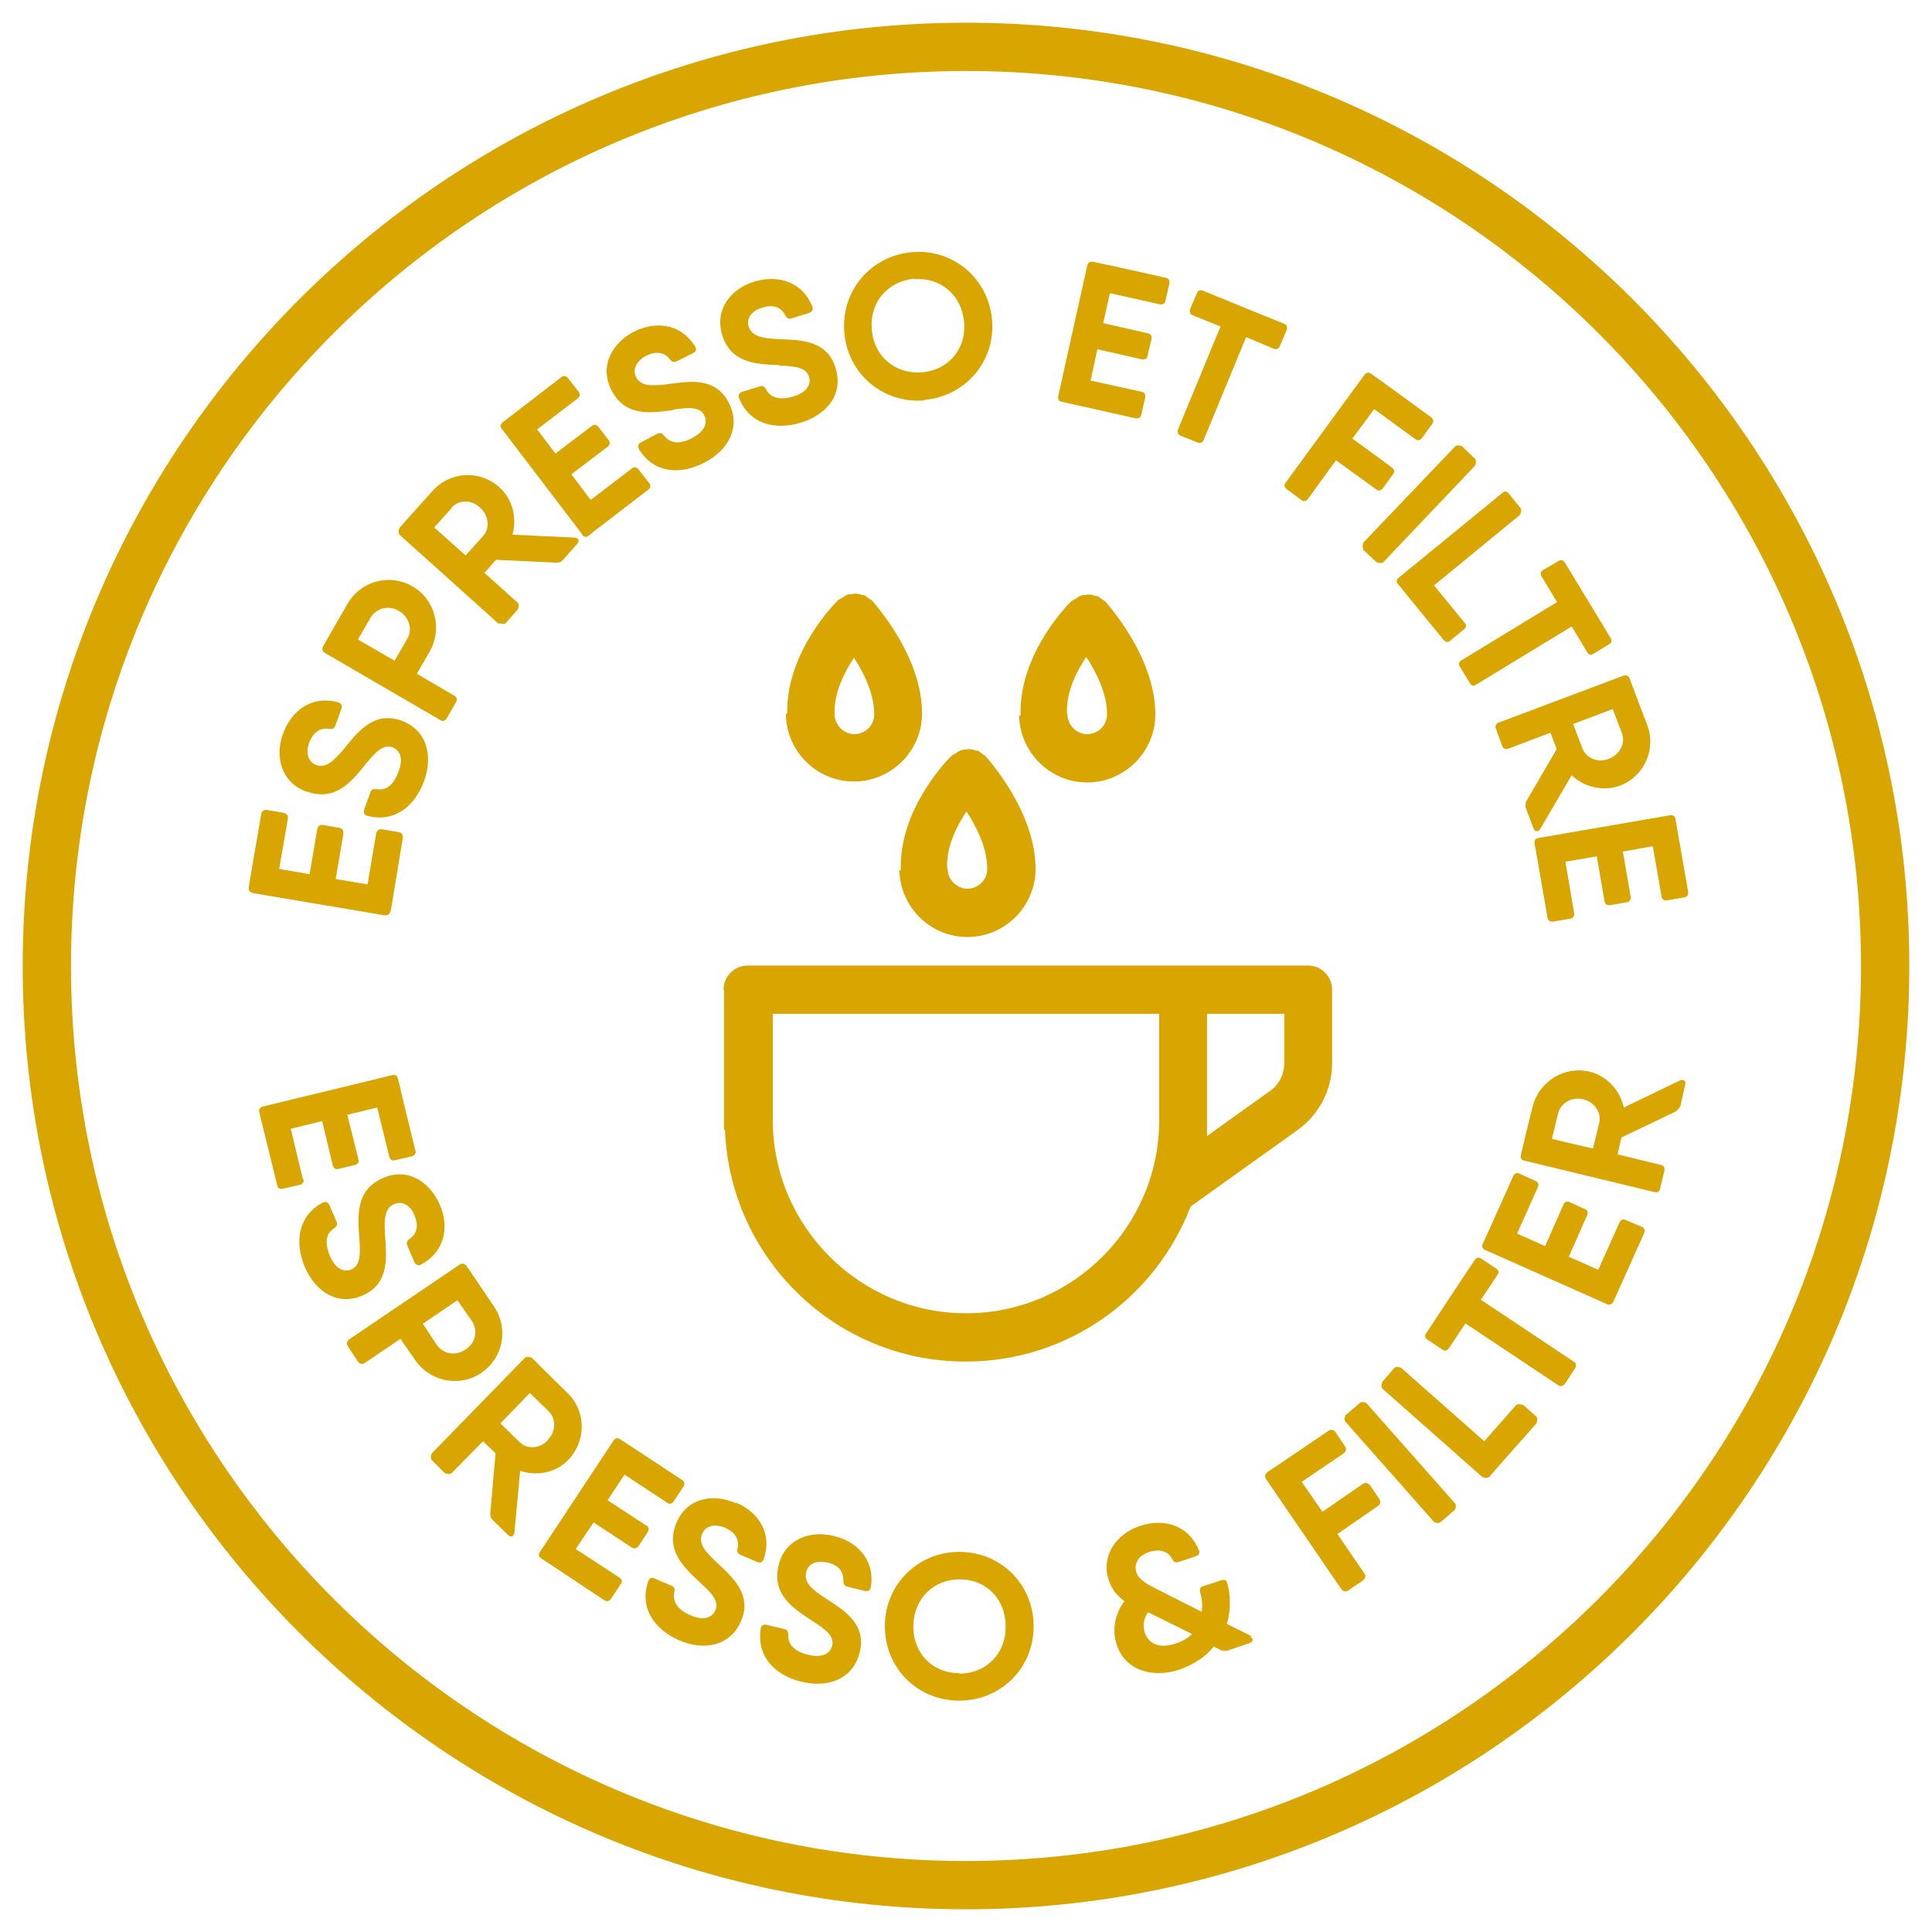 <svg viewBox="0 0 40 40" xmlns="http://www.w3.org/2000/svg" data-name="Calque 1" id="Calque_1">
  <defs>
    <style>
      .cls-1 {
        fill: #d9a500;
      }
    </style>
  </defs>
  <path d="M14.99,20.5v2.89h.02c.1,2.66,2.29,4.8,4.98,4.8,2.13,0,3.94-1.33,4.66-3.21l2.21-1.58c.45-.32.72-.84.72-1.39v-1.52c0-.27-.22-.5-.5-.5h-11.6c-.27,0-.5.22-.5.5ZM26.59,22.01c0,.23-.11.45-.3.58l-1.3.93v-2.53h1.6v1.02ZM15.99,20.99h8.01v2.2c0,2.21-1.8,4-4,4s-4-1.8-4-4v-2.2Z" class="cls-1"></path>
  <path d="M20,.47C9.23.47.47,9.23.47,20s8.76,19.53,19.53,19.53,19.53-8.76,19.53-19.53S30.77.47,20,.47ZM20,38.53C9.78,38.53,1.47,30.22,1.47,20S9.78,1.47,20,1.47s18.53,8.31,18.53,18.53-8.31,18.53-18.53,18.53Z" class="cls-1"></path>
  <path d="M8.08,18.89l.02-.09.24-1.45c.01-.06-.02-.11-.08-.12l-.35-.06c-.06-.01-.1.02-.12.08l-.18,1.06-.66-.11.16-.94c0-.06-.02-.11-.08-.12l-.34-.06c-.06-.01-.11.02-.12.08l-.16.94-.63-.11.18-1.04c.01-.06-.02-.1-.08-.12l-.35-.06c-.06-.01-.11.02-.12.08l-.18,1.04-.08.48c-.01.06.02.1.08.12l2.73.46c.06.01.11-.02.12-.08Z" class="cls-1"></path>
  <path d="M6.36,16.39c.59.21.93-.22,1.21-.57.19-.23.36-.42.55-.35.16.06.24.23.13.51-.1.27-.25.39-.45.36-.07-.01-.11,0-.13.06l-.13.36c-.02.06,0,.11.06.13.57.15.99-.2,1.18-.72.19-.52.06-1.06-.47-1.25-.59-.21-.92.26-1.21.61-.19.22-.35.38-.55.31-.16-.06-.23-.23-.15-.46.08-.21.22-.32.41-.29.06.01.1,0,.13-.06l.13-.36c.02-.06,0-.11-.07-.13-.57-.15-.97.19-1.14.65-.17.46-.05,1,.48,1.2Z" class="cls-1"></path>
  <path d="M9.11,14.91c.06.03.1.02.14-.04l.19-.33c.03-.06.02-.11-.04-.14l-.77-.45.26-.45c.28-.48.12-1.09-.35-1.36s-1.07-.12-1.35.37l-.26.45-.24.42c-.03.06-.02.1.04.14l2.39,1.39ZM7.67,12.79c.12-.2.38-.27.59-.14.21.12.29.38.17.58l-.26.45-.76-.44.26-.45Z" class="cls-1"></path>
  <path d="M10.33,12.9s.1.04.14,0l.25-.28s.04-.1,0-.14l-.69-.62.24-.27,1.25.06c.05,0,.09-.01.13-.05l.3-.34c.06-.06.03-.12-.05-.13l-1.29-.06c.1-.35,0-.74-.27-.98-.41-.37-1.03-.33-1.39.08l-.36.4-.32.36s-.04.1,0,.14l2.06,1.85ZM9.35,10.51c.15-.17.41-.17.59,0,.18.16.21.43.06.59l-.36.4-.65-.58.36-.4Z" class="cls-1"></path>
  <path d="M12.05,11.07c.04.05.09.06.14.02l.07-.06,1.16-.89c.05-.04.06-.09.02-.14l-.22-.28c-.04-.05-.09-.06-.14-.02l-.85.65-.4-.53.75-.57c.05-.04.06-.09.02-.14l-.21-.27c-.04-.05-.09-.06-.14-.02l-.75.57-.38-.5.84-.64c.05-.04.06-.09.02-.14l-.22-.28c-.04-.05-.09-.06-.14-.02l-.83.64-.38.29c-.05.04-.06.09-.02.14l1.67,2.19Z" class="cls-1"></path>
  <path d="M13.94,8.48c.3-.04.55-.07.64.12.08.15.01.33-.25.47-.25.13-.45.12-.58-.05-.04-.05-.08-.07-.14-.04l-.34.18c-.06.03-.07.08-.04.14.31.51.87.53,1.35.28.49-.25.77-.73.51-1.24-.29-.56-.85-.44-1.31-.38-.29.03-.51.04-.61-.15-.08-.15,0-.33.2-.44.2-.1.38-.09.5.07.04.05.08.07.14.04l.34-.17c.06-.03.08-.08.04-.14-.31-.49-.84-.52-1.27-.3-.44.23-.72.7-.46,1.21.29.56.83.47,1.28.41Z" class="cls-1"></path>
  <path d="M16.14,7.57c.3.01.55.03.61.23.05.16-.05.33-.33.41-.27.08-.47.03-.56-.15-.03-.06-.07-.08-.13-.06l-.36.11c-.06.02-.09.07-.07.13.22.55.76.67,1.28.51.53-.16.89-.58.72-1.13-.18-.6-.76-.58-1.22-.6-.29-.02-.51-.05-.58-.26-.05-.16.05-.32.28-.39.22-.07.39-.02.48.16.03.06.07.08.13.06l.36-.11c.06-.02.09-.07.07-.13-.22-.54-.73-.66-1.2-.52-.47.14-.83.56-.67,1.1.18.6.73.61,1.18.63Z" class="cls-1"></path>
  <path d="M19.13,8.28c.85-.07,1.48-.79,1.41-1.65-.07-.86-.8-1.48-1.65-1.41s-1.48.79-1.41,1.66c.07.86.8,1.48,1.66,1.41ZM18.93,5.78c.54-.04.98.32,1.03.89.05.57-.34,1-.88,1.04-.54.04-.99-.33-1.03-.89-.05-.57.34-1,.88-1.05Z" class="cls-1"></path>
  <path d="M21.99,8.32l.09.02,1.43.32c.06.01.11-.01.12-.08l.08-.35c.01-.06-.01-.11-.08-.12l-1.05-.23.14-.65.92.21c.06.01.11-.01.12-.08l.08-.34c.01-.06-.01-.11-.08-.12l-.92-.21.14-.62,1.03.23c.06.01.11-.01.12-.08l.08-.35c.01-.06-.01-.11-.08-.12l-1.03-.23-.47-.1c-.06-.01-.1.01-.12.08l-.6,2.7c-.01.06.01.11.08.12Z" class="cls-1"></path>
  <path d="M24.79,9.16c.06.03.11,0,.13-.05l.88-2.13.57.24c.06.02.11,0,.13-.06l.14-.33c.02-.06,0-.11-.06-.13l-.57-.23-1.1-.45c-.06-.03-.11,0-.13.05l-.14.33c-.02.06,0,.11.06.13l.57.23-.88,2.13c-.02.06,0,.11.05.13l.35.14Z" class="cls-1"></path>
  <path d="M26.63,10.12l.31.23c.05.04.1.03.14-.02l.58-.8.83.6c.05.04.1.03.14-.02l.21-.29c.04-.05.03-.1-.02-.14l-.82-.6.45-.61.85.62c.05.04.1.03.14-.02l.21-.29c.04-.05.03-.1-.02-.14l-.85-.62-.39-.28c-.05-.04-.1-.03-.14.02l-1.63,2.23c-.04.05-.03.1.02.14Z" class="cls-1"></path>
  <path d="M28.22,11.38l.28.26s.1.04.14,0l1.9-2s.04-.1,0-.14l-.27-.26s-.1-.04-.14,0l-1.9,1.99s-.04.1,0,.14Z" class="cls-1"></path>
  <path d="M28.96,12.11l.12.15.81.99c.04.05.09.06.14.01l.28-.23c.05-.04.06-.09.01-.14l-.63-.77,1.78-1.46s.05-.09.01-.14l-.24-.3c-.04-.05-.09-.06-.14-.01l-2.14,1.75c-.05.04-.06.09-.01.14Z" class="cls-1"></path>
  <path d="M32.23,12.47l-1.97,1.2c-.06.03-.07.08-.03.14l.2.33c.03.06.08.07.14.03l1.97-1.2.32.53c.03.06.08.07.14.03l.31-.19c.06-.03.07-.08.03-.14l-.32-.53-.62-1.02c-.03-.05-.08-.07-.14-.03l-.31.18c-.05.03-.07.08-.03.14l.32.53Z" class="cls-1"></path>
  <path d="M30.97,15.08l.13.36c.02.06.07.08.13.06l.87-.33.13.34-.63,1.08s-.03.09-.01.14l.16.42c.03.08.1.08.14.01l.65-1.11c.26.25.65.34.99.22.51-.19.77-.76.57-1.27l-.19-.5-.17-.45c-.02-.06-.07-.08-.13-.06l-2.58.97c-.06.02-.08.07-.06.13ZM33.39,14.68l.19.5c.08.21-.04.44-.27.53s-.47-.01-.55-.22l-.19-.5.82-.31Z" class="cls-1"></path>
  <path d="M34.77,17.43l-.08-.47c-.01-.06-.05-.09-.12-.08l-2.72.47c-.06.01-.09.05-.08.12l.02.09.25,1.44c.01.06.05.09.12.08l.35-.06c.06-.01.09-.05.08-.12l-.18-1.06.65-.11.16.93c.01.06.05.09.12.08l.34-.06c.06-.01.09-.05.08-.12l-.16-.93.62-.11.18,1.04c.01.06.05.09.12.08l.35-.06c.06-.01.09-.05.08-.12l-.18-1.04Z" class="cls-1"></path>
  <path d="M6.27,24.41l-.25-1.04.65-.16.22.92c.02.06.06.09.12.07l.34-.08c.06-.02.09-.06.07-.12l-.23-.92.62-.15.25,1.02c.02.06.06.09.12.07l.35-.08c.06-.02.09-.06.07-.12l-.25-1.02-.11-.47c-.02-.06-.06-.09-.12-.07l-2.68.65c-.06.02-.09.06-.07.12l.02.09.35,1.42c.01.06.06.09.12.07l.35-.08c.06-.02.09-.06.07-.12Z" class="cls-1"></path>
  <path d="M7.97,25.53c-.02-.29,0-.52.19-.6.16-.07.33.01.42.23.09.21.06.38-.1.49-.05.03-.07.08-.05.13l.15.35c.03.06.07.08.14.05.51-.28.58-.8.38-1.25-.2-.45-.65-.77-1.17-.54-.58.25-.52.8-.49,1.25.02.3.03.55-.16.64-.16.07-.33,0-.45-.28-.11-.26-.09-.46.09-.57.05-.04.07-.08.05-.13l-.15-.35c-.03-.06-.07-.08-.14-.05-.52.28-.58.83-.37,1.33.22.51.68.82,1.2.59.57-.25.49-.82.46-1.28Z" class="cls-1"></path>
  <path d="M9.97,28.42c.45-.31.57-.92.25-1.38l-.29-.43-.27-.4c-.04-.05-.09-.06-.14-.03l-2.29,1.55c-.05.04-.06.09-.03.14l.21.32c.04.05.09.06.14.03l.74-.5.3.43c.31.46.93.58,1.38.27ZM8.75,27.41l.72-.49.3.43c.13.2.08.45-.13.59-.2.14-.46.1-.6-.1l-.29-.44Z" class="cls-1"></path>
  <path d="M11.74,28.83l-.39-.38-.34-.34s-.1-.04-.14,0l-1.93,1.98s-.04.1,0,.14l.27.27s.1.04.14,0l.65-.66.26.25-.11,1.25c0,.05.01.09.05.13l.32.31c.06.06.12.03.13-.05l.12-1.28c.34.12.74.04.99-.22.38-.39.38-1.01-.01-1.39ZM11.34,29.82c-.17.18-.44.19-.59.03l-.39-.38.61-.63.39.38c.16.16.15.42-.02.59Z" class="cls-1"></path>
  <path d="M13.37,31.58l-.79-.52.35-.53.88.58c.05.04.1.03.14-.03l.2-.3c.03-.05.03-.1-.03-.14l-.88-.58-.4-.26c-.05-.04-.1-.03-.14.03l-1.52,2.3c-.04.05-.03.1.03.14l.08.05,1.22.81c.05.03.1.03.14-.03l.2-.3c.04-.06.03-.1-.03-.14l-.9-.59.37-.55.79.52c.05.03.1.02.14-.03l.19-.29c.03-.05.03-.1-.03-.14Z" class="cls-1"></path>
  <path d="M15.23,31.12c-.45-.2-1-.12-1.22.4-.25.58.16.94.49,1.25.22.2.4.38.31.57-.07.16-.25.22-.52.1-.26-.11-.37-.28-.33-.48.02-.06,0-.11-.06-.13l-.35-.15c-.06-.03-.11,0-.13.06-.19.56.14,1,.64,1.22.5.22,1.05.13,1.28-.39.25-.57-.2-.94-.53-1.25-.21-.2-.36-.37-.27-.57.07-.16.25-.21.47-.12.21.09.3.24.26.43-.02.06,0,.1.06.13l.35.15c.06.03.11,0,.13-.06.19-.55-.12-.98-.57-1.17Z" class="cls-1"></path>
  <path d="M17.26,31.8c-.48-.12-1.01.06-1.14.61-.15.61.32.9.7,1.15.25.16.46.31.41.51-.04.17-.21.26-.5.19-.28-.07-.42-.21-.41-.41,0-.07-.02-.11-.08-.12l-.37-.09c-.06-.01-.11.01-.12.08-.09.59.31.97.85,1.1.54.13,1.06-.05,1.2-.61.15-.61-.36-.89-.74-1.14-.24-.16-.42-.3-.37-.52.04-.17.2-.25.44-.2.22.05.34.18.33.38,0,.06.02.1.08.12l.37.09c.06.01.11-.01.12-.08.09-.58-.3-.95-.77-1.06Z" class="cls-1"></path>
  <path d="M19.88,32.13c-.85-.01-1.55.65-1.56,1.52s.66,1.55,1.52,1.56,1.55-.65,1.56-1.52c.01-.87-.66-1.55-1.52-1.56ZM19.85,34.64c-.54,0-.95-.41-.94-.98s.43-.97.97-.96c.54,0,.95.41.94.99,0,.57-.43.97-.97.96Z" class="cls-1"></path>
  <path d="M25.92,33.88l-.52-.26c.09-.29.08-.61,0-.87-.01-.04-.05-.05-.12-.03l-.37.12c-.06.02-.08.06-.06.13.04.15.05.28.03.4l-.95-.48c-.16-.08-.35-.18-.4-.33-.07-.21.07-.37.27-.43.19-.06.38-.03.47.15.03.06.07.08.13.06l.36-.12c.06-.02.09-.07.06-.13-.23-.54-.75-.65-1.21-.5-.52.17-.81.64-.66,1.11.07.21.18.34.33.45-.2.27-.26.6-.16.9.17.53.73.7,1.29.52.32-.11.56-.28.72-.48l.16.08s.09.02.13,0l.45-.15c.08-.03.09-.09.01-.13h0ZM24.33,34.03c-.33.11-.55,0-.63-.23-.04-.13-.03-.28.07-.42l.91.45c-.09.09-.21.16-.35.2Z" class="cls-1"></path>
  <path d="M28.36,30.75c-.04-.05-.09-.06-.14-.03l-.84.58-.43-.62.87-.59c.05-.04.06-.09.03-.14l-.2-.3c-.04-.05-.09-.06-.14-.03l-.87.59-.4.27c-.05.04-.06.09-.03.14l1.56,2.28c.04.05.09.06.14.03l.31-.21c.05-.04.06-.09.03-.14l-.56-.82.84-.58c.05-.04.06-.09.03-.14l-.2-.3Z" class="cls-1"></path>
  <path d="M28.29,29.05s-.09-.05-.14,0l-.29.25s-.05.09,0,.14l1.83,2.07s.09.05.14,0l.29-.25s.05-.09,0-.14l-1.83-2.07Z" class="cls-1"></path>
  <path d="M31.53,29.09s-.1-.04-.14,0l-.66.75-1.72-1.52s-.1-.04-.14,0l-.25.29s-.04.1,0,.14l2.07,1.83s.1.04.14,0l.13-.15.85-.96s.04-.1,0-.14l-.27-.24Z" class="cls-1"></path>
  <path d="M30.66,26.91l.34-.51c.04-.05.03-.1-.03-.14l-.3-.2c-.05-.03-.1-.03-.14.03l-.34.51-.66,1c-.04.05-.03.1.03.14l.3.2c.05.04.1.03.14-.03l.34-.51,1.92,1.28c.05.03.1.02.14-.03l.21-.32c.03-.05.03-.1-.03-.14l-1.92-1.28Z" class="cls-1"></path>
  <path d="M33.66,25.26c-.06-.03-.11,0-.13.05l-.44.98-.61-.27.38-.86c.03-.06,0-.11-.05-.13l-.31-.14c-.06-.03-.11,0-.13.05l-.38.86-.58-.26.43-.96c.03-.06,0-.11-.05-.13l-.33-.15c-.06-.03-.11,0-.13.05l-.43.96-.2.44c-.03.06,0,.11.05.13l2.52,1.12c.06.03.11,0,.13-.05l.04-.08.6-1.34c.03-.06,0-.11-.05-.13l-.33-.14Z" class="cls-1"></path>
  <path d="M34.78,22.37l-1.16.56c-.08-.36-.35-.65-.7-.74-.53-.13-1.06.2-1.19.73l-.13.52-.11.47c-.02.06.01.11.07.12l2.69.65c.06.02.11-.01.12-.07l.09-.37c.01-.06-.01-.11-.07-.12l-.9-.22.08-.35,1.13-.54s.07-.06.09-.11l.1-.44c.02-.08-.03-.12-.11-.09ZM33.11,23.25l-.13.53-.85-.2.13-.53c.05-.21.28-.35.52-.29.24.06.38.28.33.49Z" class="cls-1"></path>
  <path d="M18.62,18.02c.02.76.64,1.38,1.41,1.38s1.41-.63,1.41-1.41c0-1.2-1-2.29-1.04-2.34,0,0,0,0,0,0,0,0,0,0,0,0-.01-.01-.03-.02-.05-.03-.04-.03-.07-.06-.11-.08-.01,0-.03,0-.04,0-.05-.02-.09-.03-.14-.03-.02,0-.04,0-.06.01-.04,0-.08,0-.12.02-.03.01-.05.03-.08.05-.03.02-.06.03-.09.05,0,0,0,0,0,0,0,0,0,0,0,0-.05.04-1.09,1.08-1.06,2.35,0,0,0,0,0,0,0,0,0,0,0,0,0,0,0,0,0,.01,0,0,0,0,0,.01ZM19.61,17.97c-.02-.44.2-.87.4-1.17.21.32.43.76.43,1.19,0,.23-.19.41-.41.41s-.41-.19-.41-.41c0,0,0,0,0,0,0,0,0,0,0,0Z" class="cls-1"></path>
  <path d="M16.27,14.78s0,0,0,0c0,0,0,0,0,0,0,0,0,0,0,.01,0,0,0,0,0,.01.02.76.64,1.38,1.41,1.38s1.41-.63,1.41-1.41c0-1.2-1-2.29-1.04-2.34,0,0,0,0,0,0,0,0,0,0,0,0-.01-.01-.03-.02-.05-.03-.04-.03-.07-.06-.11-.08-.01,0-.03,0-.04,0-.05-.02-.09-.03-.14-.03-.02,0-.04,0-.06.01-.04,0-.08,0-.12.02-.03.01-.05.03-.08.05-.03.02-.06.03-.09.05,0,0,0,0,0,0,0,0,0,0,0,0-.05.04-1.09,1.08-1.06,2.35ZM17.67,13.6c.21.32.43.76.43,1.19,0,.23-.19.41-.41.41s-.41-.19-.41-.41c0,0,0,0,0,0,0,0,0,0,0,0-.02-.44.2-.87.4-1.17Z" class="cls-1"></path>
  <path d="M21.1,14.82c.02.76.64,1.38,1.41,1.38s1.41-.63,1.41-1.41c0-1.2-1-2.29-1.04-2.34,0,0,0,0,0,0,0,0,0,0,0,0-.01-.01-.03-.02-.05-.03-.04-.03-.07-.06-.11-.08-.01,0-.03,0-.04,0-.05-.02-.09-.03-.14-.03-.02,0-.04,0-.06.01-.04,0-.08,0-.12.02-.03.01-.05.03-.08.05-.03.02-.06.03-.09.05,0,0,0,0,0,0,0,0,0,0,0,0-.05.04-1.09,1.08-1.06,2.35,0,0,0,0,0,0,0,0,0,0,0,0,0,0,0,0,0,.01,0,0,0,0,0,.01ZM22.09,14.77c-.02-.44.2-.87.4-1.17.21.32.43.76.43,1.19,0,.23-.19.41-.41.41s-.41-.19-.41-.41c0,0,0,0,0,0,0,0,0,0,0,0Z" class="cls-1"></path>
</svg>